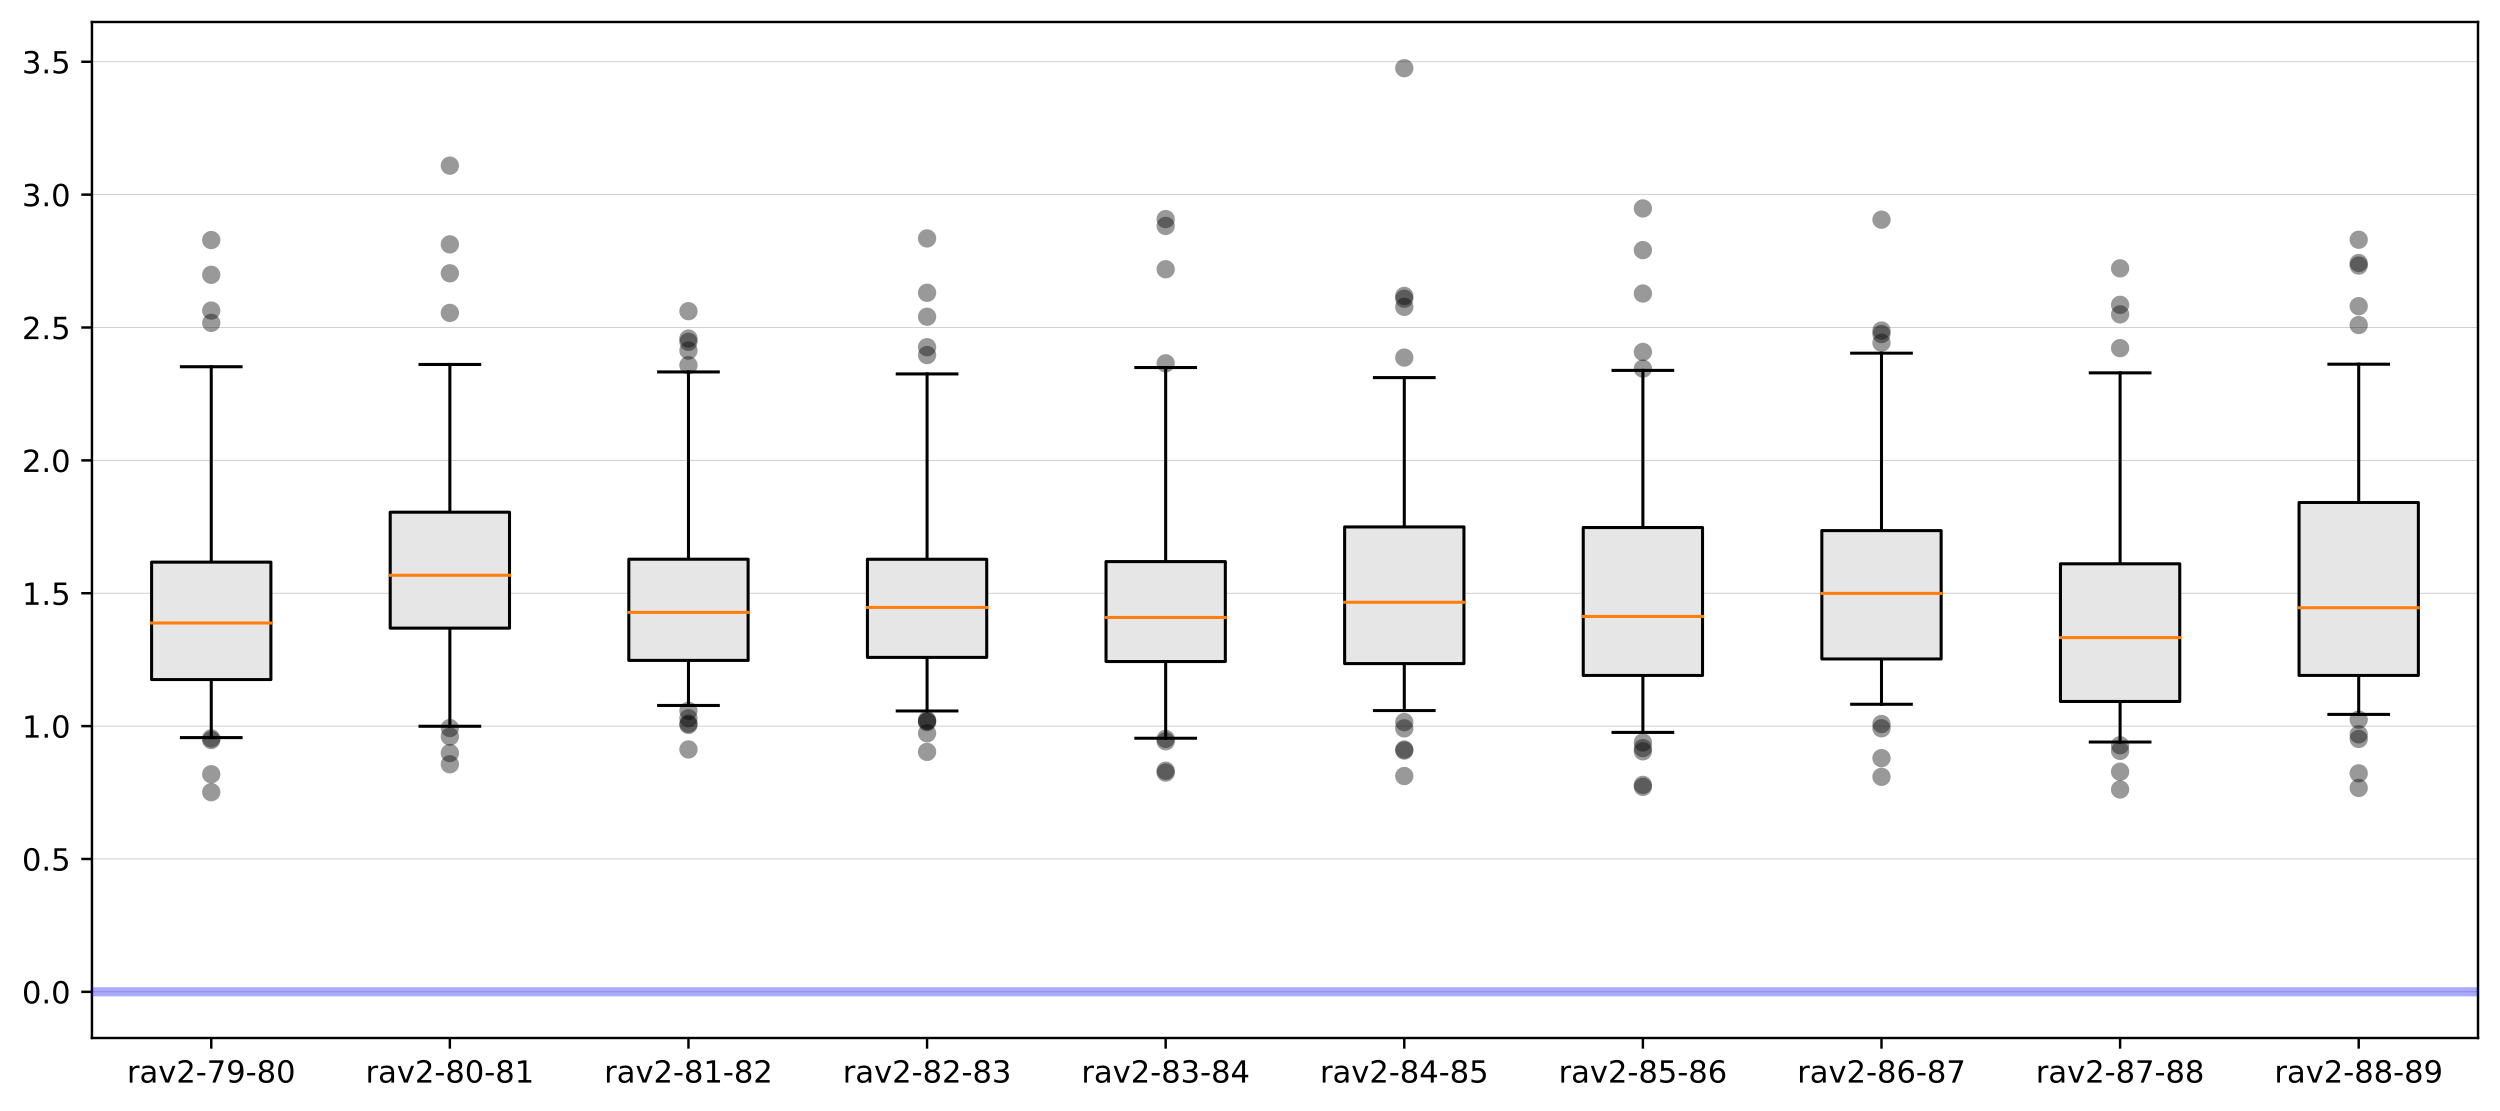 <?xml version="1.0" encoding="utf-8" standalone="no"?>
<!DOCTYPE svg PUBLIC "-//W3C//DTD SVG 1.1//EN"
  "http://www.w3.org/Graphics/SVG/1.1/DTD/svg11.dtd">
<!-- Created with matplotlib (https://matplotlib.org/) -->
<svg height="363.718pt" version="1.1" viewBox="0 0 818.503 363.718" width="818.503pt" xmlns="http://www.w3.org/2000/svg" xmlns:xlink="http://www.w3.org/1999/xlink">
 <defs>
  <style type="text/css">
*{stroke-linecap:butt;stroke-linejoin:round;}
  </style>
 </defs>
 <g id="figure_1">
  <g id="patch_1">
   <path d="M 0 363.718 
L 818.503 363.718 
L 818.503 0 
L 0 0 
z
" style="fill:#ffffff;"/>
  </g>
  <g id="axes_1">
   <g id="patch_2">
    <path d="M 30.103 339.84 
L 811.303 339.84 
L 811.303 7.2 
L 30.103 7.2 
z
" style="fill:#ffffff;"/>
   </g>
   <g id="matplotlib.axis_1">
    <g id="xtick_1">
     <g id="line2d_1">
      <defs>
       <path d="M 0 0 
L 0 3.5 
" id="md9c268f8bb" style="stroke:#000000;stroke-width:0.8;"/>
      </defs>
      <g>
       <use style="stroke:#000000;stroke-width:0.8;" x="69.163" xlink:href="#md9c268f8bb" y="339.84"/>
      </g>
     </g>
     <g id="text_1">
      <!-- rav2-79-80 -->
      <defs>
       <path d="M 41.109 46.297 
Q 39.594 47.172 37.812 47.578 
Q 36.031 48 33.891 48 
Q 26.266 48 22.188 43.047 
Q 18.109 38.094 18.109 28.812 
L 18.109 0 
L 9.078 0 
L 9.078 54.688 
L 18.109 54.688 
L 18.109 46.188 
Q 20.953 51.172 25.484 53.578 
Q 30.031 56 36.531 56 
Q 37.453 56 38.578 55.875 
Q 39.703 55.766 41.062 55.516 
z
" id="DejaVuSans-114"/>
       <path d="M 34.281 27.484 
Q 23.391 27.484 19.188 25 
Q 14.984 22.516 14.984 16.5 
Q 14.984 11.719 18.141 8.906 
Q 21.297 6.109 26.703 6.109 
Q 34.188 6.109 38.703 11.406 
Q 43.219 16.703 43.219 25.484 
L 43.219 27.484 
z
M 52.203 31.203 
L 52.203 0 
L 43.219 0 
L 43.219 8.297 
Q 40.141 3.328 35.547 0.953 
Q 30.953 -1.422 24.312 -1.422 
Q 15.922 -1.422 10.953 3.297 
Q 6 8.016 6 15.922 
Q 6 25.141 12.172 29.828 
Q 18.359 34.516 30.609 34.516 
L 43.219 34.516 
L 43.219 35.406 
Q 43.219 41.609 39.141 45 
Q 35.062 48.391 27.688 48.391 
Q 23 48.391 18.547 47.266 
Q 14.109 46.141 10.016 43.891 
L 10.016 52.203 
Q 14.938 54.109 19.578 55.047 
Q 24.219 56 28.609 56 
Q 40.484 56 46.344 49.844 
Q 52.203 43.703 52.203 31.203 
z
" id="DejaVuSans-97"/>
       <path d="M 2.984 54.688 
L 12.5 54.688 
L 29.594 8.797 
L 46.688 54.688 
L 56.203 54.688 
L 35.688 0 
L 23.484 0 
z
" id="DejaVuSans-118"/>
       <path d="M 19.188 8.297 
L 53.609 8.297 
L 53.609 0 
L 7.328 0 
L 7.328 8.297 
Q 12.938 14.109 22.625 23.891 
Q 32.328 33.688 34.812 36.531 
Q 39.547 41.844 41.422 45.531 
Q 43.312 49.219 43.312 52.781 
Q 43.312 58.594 39.234 62.25 
Q 35.156 65.922 28.609 65.922 
Q 23.969 65.922 18.812 64.312 
Q 13.672 62.703 7.812 59.422 
L 7.812 69.391 
Q 13.766 71.781 18.938 73 
Q 24.125 74.219 28.422 74.219 
Q 39.75 74.219 46.484 68.547 
Q 53.219 62.891 53.219 53.422 
Q 53.219 48.922 51.531 44.891 
Q 49.859 40.875 45.406 35.406 
Q 44.188 33.984 37.641 27.219 
Q 31.109 20.453 19.188 8.297 
z
" id="DejaVuSans-50"/>
       <path d="M 4.891 31.391 
L 31.203 31.391 
L 31.203 23.391 
L 4.891 23.391 
z
" id="DejaVuSans-45"/>
       <path d="M 8.203 72.906 
L 55.078 72.906 
L 55.078 68.703 
L 28.609 0 
L 18.312 0 
L 43.219 64.594 
L 8.203 64.594 
z
" id="DejaVuSans-55"/>
       <path d="M 10.984 1.516 
L 10.984 10.5 
Q 14.703 8.734 18.5 7.812 
Q 22.312 6.891 25.984 6.891 
Q 35.75 6.891 40.891 13.453 
Q 46.047 20.016 46.781 33.406 
Q 43.953 29.203 39.594 26.953 
Q 35.25 24.703 29.984 24.703 
Q 19.047 24.703 12.672 31.312 
Q 6.297 37.938 6.297 49.422 
Q 6.297 60.641 12.938 67.422 
Q 19.578 74.219 30.609 74.219 
Q 43.266 74.219 49.922 64.516 
Q 56.594 54.828 56.594 36.375 
Q 56.594 19.141 48.406 8.859 
Q 40.234 -1.422 26.422 -1.422 
Q 22.703 -1.422 18.891 -0.688 
Q 15.094 0.047 10.984 1.516 
z
M 30.609 32.422 
Q 37.25 32.422 41.125 36.953 
Q 45.016 41.5 45.016 49.422 
Q 45.016 57.281 41.125 61.844 
Q 37.25 66.406 30.609 66.406 
Q 23.969 66.406 20.094 61.844 
Q 16.219 57.281 16.219 49.422 
Q 16.219 41.5 20.094 36.953 
Q 23.969 32.422 30.609 32.422 
z
" id="DejaVuSans-57"/>
       <path d="M 31.781 34.625 
Q 24.75 34.625 20.719 30.859 
Q 16.703 27.094 16.703 20.516 
Q 16.703 13.922 20.719 10.156 
Q 24.75 6.391 31.781 6.391 
Q 38.812 6.391 42.859 10.172 
Q 46.922 13.969 46.922 20.516 
Q 46.922 27.094 42.891 30.859 
Q 38.875 34.625 31.781 34.625 
z
M 21.922 38.812 
Q 15.578 40.375 12.031 44.719 
Q 8.5 49.078 8.5 55.328 
Q 8.5 64.062 14.719 69.141 
Q 20.953 74.219 31.781 74.219 
Q 42.672 74.219 48.875 69.141 
Q 55.078 64.062 55.078 55.328 
Q 55.078 49.078 51.531 44.719 
Q 48 40.375 41.703 38.812 
Q 48.828 37.156 52.797 32.312 
Q 56.781 27.484 56.781 20.516 
Q 56.781 9.906 50.312 4.234 
Q 43.844 -1.422 31.781 -1.422 
Q 19.734 -1.422 13.25 4.234 
Q 6.781 9.906 6.781 20.516 
Q 6.781 27.484 10.781 32.312 
Q 14.797 37.156 21.922 38.812 
z
M 18.312 54.391 
Q 18.312 48.734 21.844 45.562 
Q 25.391 42.391 31.781 42.391 
Q 38.141 42.391 41.719 45.562 
Q 45.312 48.734 45.312 54.391 
Q 45.312 60.062 41.719 63.234 
Q 38.141 66.406 31.781 66.406 
Q 25.391 66.406 21.844 63.234 
Q 18.312 60.062 18.312 54.391 
z
" id="DejaVuSans-56"/>
       <path d="M 31.781 66.406 
Q 24.172 66.406 20.328 58.906 
Q 16.5 51.422 16.5 36.375 
Q 16.5 21.391 20.328 13.891 
Q 24.172 6.391 31.781 6.391 
Q 39.453 6.391 43.281 13.891 
Q 47.125 21.391 47.125 36.375 
Q 47.125 51.422 43.281 58.906 
Q 39.453 66.406 31.781 66.406 
z
M 31.781 74.219 
Q 44.047 74.219 50.516 64.516 
Q 56.984 54.828 56.984 36.375 
Q 56.984 17.969 50.516 8.266 
Q 44.047 -1.422 31.781 -1.422 
Q 19.531 -1.422 13.062 8.266 
Q 6.594 17.969 6.594 36.375 
Q 6.594 54.828 13.062 64.516 
Q 19.531 74.219 31.781 74.219 
z
" id="DejaVuSans-48"/>
      </defs>
      <g transform="translate(41.57 354.438)scale(0.1 -0.1)">
       <use xlink:href="#DejaVuSans-114"/>
       <use x="41.113" xlink:href="#DejaVuSans-97"/>
       <use x="102.393" xlink:href="#DejaVuSans-118"/>
       <use x="161.572" xlink:href="#DejaVuSans-50"/>
       <use x="225.195" xlink:href="#DejaVuSans-45"/>
       <use x="261.279" xlink:href="#DejaVuSans-55"/>
       <use x="324.902" xlink:href="#DejaVuSans-57"/>
       <use x="388.525" xlink:href="#DejaVuSans-45"/>
       <use x="424.609" xlink:href="#DejaVuSans-56"/>
       <use x="488.232" xlink:href="#DejaVuSans-48"/>
      </g>
     </g>
    </g>
    <g id="xtick_2">
     <g id="line2d_2">
      <g>
       <use style="stroke:#000000;stroke-width:0.8;" x="147.283" xlink:href="#md9c268f8bb" y="339.84"/>
      </g>
     </g>
     <g id="text_2">
      <!-- rav2-80-81 -->
      <defs>
       <path d="M 12.406 8.297 
L 28.516 8.297 
L 28.516 63.922 
L 10.984 60.406 
L 10.984 69.391 
L 28.422 72.906 
L 38.281 72.906 
L 38.281 8.297 
L 54.391 8.297 
L 54.391 0 
L 12.406 0 
z
" id="DejaVuSans-49"/>
      </defs>
      <g transform="translate(119.69 354.438)scale(0.1 -0.1)">
       <use xlink:href="#DejaVuSans-114"/>
       <use x="41.113" xlink:href="#DejaVuSans-97"/>
       <use x="102.393" xlink:href="#DejaVuSans-118"/>
       <use x="161.572" xlink:href="#DejaVuSans-50"/>
       <use x="225.195" xlink:href="#DejaVuSans-45"/>
       <use x="261.279" xlink:href="#DejaVuSans-56"/>
       <use x="324.902" xlink:href="#DejaVuSans-48"/>
       <use x="388.525" xlink:href="#DejaVuSans-45"/>
       <use x="424.609" xlink:href="#DejaVuSans-56"/>
       <use x="488.232" xlink:href="#DejaVuSans-49"/>
      </g>
     </g>
    </g>
    <g id="xtick_3">
     <g id="line2d_3">
      <g>
       <use style="stroke:#000000;stroke-width:0.8;" x="225.403" xlink:href="#md9c268f8bb" y="339.84"/>
      </g>
     </g>
     <g id="text_3">
      <!-- rav2-81-82 -->
      <g transform="translate(197.81 354.438)scale(0.1 -0.1)">
       <use xlink:href="#DejaVuSans-114"/>
       <use x="41.113" xlink:href="#DejaVuSans-97"/>
       <use x="102.393" xlink:href="#DejaVuSans-118"/>
       <use x="161.572" xlink:href="#DejaVuSans-50"/>
       <use x="225.195" xlink:href="#DejaVuSans-45"/>
       <use x="261.279" xlink:href="#DejaVuSans-56"/>
       <use x="324.902" xlink:href="#DejaVuSans-49"/>
       <use x="388.525" xlink:href="#DejaVuSans-45"/>
       <use x="424.609" xlink:href="#DejaVuSans-56"/>
       <use x="488.232" xlink:href="#DejaVuSans-50"/>
      </g>
     </g>
    </g>
    <g id="xtick_4">
     <g id="line2d_4">
      <g>
       <use style="stroke:#000000;stroke-width:0.8;" x="303.523" xlink:href="#md9c268f8bb" y="339.84"/>
      </g>
     </g>
     <g id="text_4">
      <!-- rav2-82-83 -->
      <defs>
       <path d="M 40.578 39.312 
Q 47.656 37.797 51.625 33 
Q 55.609 28.219 55.609 21.188 
Q 55.609 10.406 48.188 4.484 
Q 40.766 -1.422 27.094 -1.422 
Q 22.516 -1.422 17.656 -0.516 
Q 12.797 0.391 7.625 2.203 
L 7.625 11.719 
Q 11.719 9.328 16.594 8.109 
Q 21.484 6.891 26.812 6.891 
Q 36.078 6.891 40.938 10.547 
Q 45.797 14.203 45.797 21.188 
Q 45.797 27.641 41.281 31.266 
Q 36.766 34.906 28.719 34.906 
L 20.219 34.906 
L 20.219 43.016 
L 29.109 43.016 
Q 36.375 43.016 40.234 45.922 
Q 44.094 48.828 44.094 54.297 
Q 44.094 59.906 40.109 62.906 
Q 36.141 65.922 28.719 65.922 
Q 24.656 65.922 20.016 65.031 
Q 15.375 64.156 9.812 62.312 
L 9.812 71.094 
Q 15.438 72.656 20.344 73.438 
Q 25.25 74.219 29.594 74.219 
Q 40.828 74.219 47.359 69.109 
Q 53.906 64.016 53.906 55.328 
Q 53.906 49.266 50.438 45.094 
Q 46.969 40.922 40.578 39.312 
z
" id="DejaVuSans-51"/>
      </defs>
      <g transform="translate(275.93 354.438)scale(0.1 -0.1)">
       <use xlink:href="#DejaVuSans-114"/>
       <use x="41.113" xlink:href="#DejaVuSans-97"/>
       <use x="102.393" xlink:href="#DejaVuSans-118"/>
       <use x="161.572" xlink:href="#DejaVuSans-50"/>
       <use x="225.195" xlink:href="#DejaVuSans-45"/>
       <use x="261.279" xlink:href="#DejaVuSans-56"/>
       <use x="324.902" xlink:href="#DejaVuSans-50"/>
       <use x="388.525" xlink:href="#DejaVuSans-45"/>
       <use x="424.609" xlink:href="#DejaVuSans-56"/>
       <use x="488.232" xlink:href="#DejaVuSans-51"/>
      </g>
     </g>
    </g>
    <g id="xtick_5">
     <g id="line2d_5">
      <g>
       <use style="stroke:#000000;stroke-width:0.8;" x="381.643" xlink:href="#md9c268f8bb" y="339.84"/>
      </g>
     </g>
     <g id="text_5">
      <!-- rav2-83-84 -->
      <defs>
       <path d="M 37.797 64.312 
L 12.891 25.391 
L 37.797 25.391 
z
M 35.203 72.906 
L 47.609 72.906 
L 47.609 25.391 
L 58.016 25.391 
L 58.016 17.188 
L 47.609 17.188 
L 47.609 0 
L 37.797 0 
L 37.797 17.188 
L 4.891 17.188 
L 4.891 26.703 
z
" id="DejaVuSans-52"/>
      </defs>
      <g transform="translate(354.05 354.438)scale(0.1 -0.1)">
       <use xlink:href="#DejaVuSans-114"/>
       <use x="41.113" xlink:href="#DejaVuSans-97"/>
       <use x="102.393" xlink:href="#DejaVuSans-118"/>
       <use x="161.572" xlink:href="#DejaVuSans-50"/>
       <use x="225.195" xlink:href="#DejaVuSans-45"/>
       <use x="261.279" xlink:href="#DejaVuSans-56"/>
       <use x="324.902" xlink:href="#DejaVuSans-51"/>
       <use x="388.525" xlink:href="#DejaVuSans-45"/>
       <use x="424.609" xlink:href="#DejaVuSans-56"/>
       <use x="488.232" xlink:href="#DejaVuSans-52"/>
      </g>
     </g>
    </g>
    <g id="xtick_6">
     <g id="line2d_6">
      <g>
       <use style="stroke:#000000;stroke-width:0.8;" x="459.763" xlink:href="#md9c268f8bb" y="339.84"/>
      </g>
     </g>
     <g id="text_6">
      <!-- rav2-84-85 -->
      <defs>
       <path d="M 10.797 72.906 
L 49.516 72.906 
L 49.516 64.594 
L 19.828 64.594 
L 19.828 46.734 
Q 21.969 47.469 24.109 47.828 
Q 26.266 48.188 28.422 48.188 
Q 40.625 48.188 47.75 41.5 
Q 54.891 34.812 54.891 23.391 
Q 54.891 11.625 47.562 5.094 
Q 40.234 -1.422 26.906 -1.422 
Q 22.312 -1.422 17.547 -0.641 
Q 12.797 0.141 7.719 1.703 
L 7.719 11.625 
Q 12.109 9.234 16.797 8.062 
Q 21.484 6.891 26.703 6.891 
Q 35.156 6.891 40.078 11.328 
Q 45.016 15.766 45.016 23.391 
Q 45.016 31 40.078 35.438 
Q 35.156 39.891 26.703 39.891 
Q 22.75 39.891 18.812 39.016 
Q 14.891 38.141 10.797 36.281 
z
" id="DejaVuSans-53"/>
      </defs>
      <g transform="translate(432.17 354.438)scale(0.1 -0.1)">
       <use xlink:href="#DejaVuSans-114"/>
       <use x="41.113" xlink:href="#DejaVuSans-97"/>
       <use x="102.393" xlink:href="#DejaVuSans-118"/>
       <use x="161.572" xlink:href="#DejaVuSans-50"/>
       <use x="225.195" xlink:href="#DejaVuSans-45"/>
       <use x="261.279" xlink:href="#DejaVuSans-56"/>
       <use x="324.902" xlink:href="#DejaVuSans-52"/>
       <use x="388.525" xlink:href="#DejaVuSans-45"/>
       <use x="424.609" xlink:href="#DejaVuSans-56"/>
       <use x="488.232" xlink:href="#DejaVuSans-53"/>
      </g>
     </g>
    </g>
    <g id="xtick_7">
     <g id="line2d_7">
      <g>
       <use style="stroke:#000000;stroke-width:0.8;" x="537.883" xlink:href="#md9c268f8bb" y="339.84"/>
      </g>
     </g>
     <g id="text_7">
      <!-- rav2-85-86 -->
      <defs>
       <path d="M 33.016 40.375 
Q 26.375 40.375 22.484 35.828 
Q 18.609 31.297 18.609 23.391 
Q 18.609 15.531 22.484 10.953 
Q 26.375 6.391 33.016 6.391 
Q 39.656 6.391 43.531 10.953 
Q 47.406 15.531 47.406 23.391 
Q 47.406 31.297 43.531 35.828 
Q 39.656 40.375 33.016 40.375 
z
M 52.594 71.297 
L 52.594 62.312 
Q 48.875 64.062 45.094 64.984 
Q 41.312 65.922 37.594 65.922 
Q 27.828 65.922 22.672 59.328 
Q 17.531 52.734 16.797 39.406 
Q 19.672 43.656 24.016 45.922 
Q 28.375 48.188 33.594 48.188 
Q 44.578 48.188 50.953 41.516 
Q 57.328 34.859 57.328 23.391 
Q 57.328 12.156 50.688 5.359 
Q 44.047 -1.422 33.016 -1.422 
Q 20.359 -1.422 13.672 8.266 
Q 6.984 17.969 6.984 36.375 
Q 6.984 53.656 15.188 63.938 
Q 23.391 74.219 37.203 74.219 
Q 40.922 74.219 44.703 73.484 
Q 48.484 72.75 52.594 71.297 
z
" id="DejaVuSans-54"/>
      </defs>
      <g transform="translate(510.29 354.438)scale(0.1 -0.1)">
       <use xlink:href="#DejaVuSans-114"/>
       <use x="41.113" xlink:href="#DejaVuSans-97"/>
       <use x="102.393" xlink:href="#DejaVuSans-118"/>
       <use x="161.572" xlink:href="#DejaVuSans-50"/>
       <use x="225.195" xlink:href="#DejaVuSans-45"/>
       <use x="261.279" xlink:href="#DejaVuSans-56"/>
       <use x="324.902" xlink:href="#DejaVuSans-53"/>
       <use x="388.525" xlink:href="#DejaVuSans-45"/>
       <use x="424.609" xlink:href="#DejaVuSans-56"/>
       <use x="488.232" xlink:href="#DejaVuSans-54"/>
      </g>
     </g>
    </g>
    <g id="xtick_8">
     <g id="line2d_8">
      <g>
       <use style="stroke:#000000;stroke-width:0.8;" x="616.003" xlink:href="#md9c268f8bb" y="339.84"/>
      </g>
     </g>
     <g id="text_8">
      <!-- rav2-86-87 -->
      <g transform="translate(588.41 354.438)scale(0.1 -0.1)">
       <use xlink:href="#DejaVuSans-114"/>
       <use x="41.113" xlink:href="#DejaVuSans-97"/>
       <use x="102.393" xlink:href="#DejaVuSans-118"/>
       <use x="161.572" xlink:href="#DejaVuSans-50"/>
       <use x="225.195" xlink:href="#DejaVuSans-45"/>
       <use x="261.279" xlink:href="#DejaVuSans-56"/>
       <use x="324.902" xlink:href="#DejaVuSans-54"/>
       <use x="388.525" xlink:href="#DejaVuSans-45"/>
       <use x="424.609" xlink:href="#DejaVuSans-56"/>
       <use x="488.232" xlink:href="#DejaVuSans-55"/>
      </g>
     </g>
    </g>
    <g id="xtick_9">
     <g id="line2d_9">
      <g>
       <use style="stroke:#000000;stroke-width:0.8;" x="694.123" xlink:href="#md9c268f8bb" y="339.84"/>
      </g>
     </g>
     <g id="text_9">
      <!-- rav2-87-88 -->
      <g transform="translate(666.53 354.438)scale(0.1 -0.1)">
       <use xlink:href="#DejaVuSans-114"/>
       <use x="41.113" xlink:href="#DejaVuSans-97"/>
       <use x="102.393" xlink:href="#DejaVuSans-118"/>
       <use x="161.572" xlink:href="#DejaVuSans-50"/>
       <use x="225.195" xlink:href="#DejaVuSans-45"/>
       <use x="261.279" xlink:href="#DejaVuSans-56"/>
       <use x="324.902" xlink:href="#DejaVuSans-55"/>
       <use x="388.525" xlink:href="#DejaVuSans-45"/>
       <use x="424.609" xlink:href="#DejaVuSans-56"/>
       <use x="488.232" xlink:href="#DejaVuSans-56"/>
      </g>
     </g>
    </g>
    <g id="xtick_10">
     <g id="line2d_10">
      <g>
       <use style="stroke:#000000;stroke-width:0.8;" x="772.243" xlink:href="#md9c268f8bb" y="339.84"/>
      </g>
     </g>
     <g id="text_10">
      <!-- rav2-88-89 -->
      <g transform="translate(744.65 354.438)scale(0.1 -0.1)">
       <use xlink:href="#DejaVuSans-114"/>
       <use x="41.113" xlink:href="#DejaVuSans-97"/>
       <use x="102.393" xlink:href="#DejaVuSans-118"/>
       <use x="161.572" xlink:href="#DejaVuSans-50"/>
       <use x="225.195" xlink:href="#DejaVuSans-45"/>
       <use x="261.279" xlink:href="#DejaVuSans-56"/>
       <use x="324.902" xlink:href="#DejaVuSans-56"/>
       <use x="388.525" xlink:href="#DejaVuSans-45"/>
       <use x="424.609" xlink:href="#DejaVuSans-56"/>
       <use x="488.232" xlink:href="#DejaVuSans-57"/>
      </g>
     </g>
    </g>
   </g>
   <g id="matplotlib.axis_2">
    <g id="ytick_1">
     <g id="line2d_11">
      <path clip-path="url(#p1fa108b014)" d="M 30.103 324.72 
L 811.303 324.72 
" style="fill:none;stroke:#bfbfbf;stroke-linecap:square;stroke-width:0.25;"/>
     </g>
     <g id="line2d_12">
      <defs>
       <path d="M 0 0 
L -3.5 0 
" id="m72e1495e10" style="stroke:#000000;stroke-width:0.8;"/>
      </defs>
      <g>
       <use style="stroke:#000000;stroke-width:0.8;" x="30.103" xlink:href="#m72e1495e10" y="324.72"/>
      </g>
     </g>
     <g id="text_11">
      <!-- 0.0 -->
      <defs>
       <path d="M 10.688 12.406 
L 21 12.406 
L 21 0 
L 10.688 0 
z
" id="DejaVuSans-46"/>
      </defs>
      <g transform="translate(7.2 328.519)scale(0.1 -0.1)">
       <use xlink:href="#DejaVuSans-48"/>
       <use x="63.623" xlink:href="#DejaVuSans-46"/>
       <use x="95.41" xlink:href="#DejaVuSans-48"/>
      </g>
     </g>
    </g>
    <g id="ytick_2">
     <g id="line2d_13">
      <path clip-path="url(#p1fa108b014)" d="M 30.103 281.22 
L 811.303 281.22 
" style="fill:none;stroke:#bfbfbf;stroke-linecap:square;stroke-width:0.25;"/>
     </g>
     <g id="line2d_14">
      <g>
       <use style="stroke:#000000;stroke-width:0.8;" x="30.103" xlink:href="#m72e1495e10" y="281.22"/>
      </g>
     </g>
     <g id="text_12">
      <!-- 0.5 -->
      <g transform="translate(7.2 285.02)scale(0.1 -0.1)">
       <use xlink:href="#DejaVuSans-48"/>
       <use x="63.623" xlink:href="#DejaVuSans-46"/>
       <use x="95.41" xlink:href="#DejaVuSans-53"/>
      </g>
     </g>
    </g>
    <g id="ytick_3">
     <g id="line2d_15">
      <path clip-path="url(#p1fa108b014)" d="M 30.103 237.721 
L 811.303 237.721 
" style="fill:none;stroke:#bfbfbf;stroke-linecap:square;stroke-width:0.25;"/>
     </g>
     <g id="line2d_16">
      <g>
       <use style="stroke:#000000;stroke-width:0.8;" x="30.103" xlink:href="#m72e1495e10" y="237.721"/>
      </g>
     </g>
     <g id="text_13">
      <!-- 1.0 -->
      <g transform="translate(7.2 241.52)scale(0.1 -0.1)">
       <use xlink:href="#DejaVuSans-49"/>
       <use x="63.623" xlink:href="#DejaVuSans-46"/>
       <use x="95.41" xlink:href="#DejaVuSans-48"/>
      </g>
     </g>
    </g>
    <g id="ytick_4">
     <g id="line2d_17">
      <path clip-path="url(#p1fa108b014)" d="M 30.103 194.221 
L 811.303 194.221 
" style="fill:none;stroke:#bfbfbf;stroke-linecap:square;stroke-width:0.25;"/>
     </g>
     <g id="line2d_18">
      <g>
       <use style="stroke:#000000;stroke-width:0.8;" x="30.103" xlink:href="#m72e1495e10" y="194.221"/>
      </g>
     </g>
     <g id="text_14">
      <!-- 1.5 -->
      <g transform="translate(7.2 198.021)scale(0.1 -0.1)">
       <use xlink:href="#DejaVuSans-49"/>
       <use x="63.623" xlink:href="#DejaVuSans-46"/>
       <use x="95.41" xlink:href="#DejaVuSans-53"/>
      </g>
     </g>
    </g>
    <g id="ytick_5">
     <g id="line2d_19">
      <path clip-path="url(#p1fa108b014)" d="M 30.103 150.722 
L 811.303 150.722 
" style="fill:none;stroke:#bfbfbf;stroke-linecap:square;stroke-width:0.25;"/>
     </g>
     <g id="line2d_20">
      <g>
       <use style="stroke:#000000;stroke-width:0.8;" x="30.103" xlink:href="#m72e1495e10" y="150.722"/>
      </g>
     </g>
     <g id="text_15">
      <!-- 2.0 -->
      <g transform="translate(7.2 154.521)scale(0.1 -0.1)">
       <use xlink:href="#DejaVuSans-50"/>
       <use x="63.623" xlink:href="#DejaVuSans-46"/>
       <use x="95.41" xlink:href="#DejaVuSans-48"/>
      </g>
     </g>
    </g>
    <g id="ytick_6">
     <g id="line2d_21">
      <path clip-path="url(#p1fa108b014)" d="M 30.103 107.222 
L 811.303 107.222 
" style="fill:none;stroke:#bfbfbf;stroke-linecap:square;stroke-width:0.25;"/>
     </g>
     <g id="line2d_22">
      <g>
       <use style="stroke:#000000;stroke-width:0.8;" x="30.103" xlink:href="#m72e1495e10" y="107.222"/>
      </g>
     </g>
     <g id="text_16">
      <!-- 2.5 -->
      <g transform="translate(7.2 111.022)scale(0.1 -0.1)">
       <use xlink:href="#DejaVuSans-50"/>
       <use x="63.623" xlink:href="#DejaVuSans-46"/>
       <use x="95.41" xlink:href="#DejaVuSans-53"/>
      </g>
     </g>
    </g>
    <g id="ytick_7">
     <g id="line2d_23">
      <path clip-path="url(#p1fa108b014)" d="M 30.103 63.723 
L 811.303 63.723 
" style="fill:none;stroke:#bfbfbf;stroke-linecap:square;stroke-width:0.25;"/>
     </g>
     <g id="line2d_24">
      <g>
       <use style="stroke:#000000;stroke-width:0.8;" x="30.103" xlink:href="#m72e1495e10" y="63.723"/>
      </g>
     </g>
     <g id="text_17">
      <!-- 3.0 -->
      <g transform="translate(7.2 67.522)scale(0.1 -0.1)">
       <use xlink:href="#DejaVuSans-51"/>
       <use x="63.623" xlink:href="#DejaVuSans-46"/>
       <use x="95.41" xlink:href="#DejaVuSans-48"/>
      </g>
     </g>
    </g>
    <g id="ytick_8">
     <g id="line2d_25">
      <path clip-path="url(#p1fa108b014)" d="M 30.103 20.223 
L 811.303 20.223 
" style="fill:none;stroke:#bfbfbf;stroke-linecap:square;stroke-width:0.25;"/>
     </g>
     <g id="line2d_26">
      <g>
       <use style="stroke:#000000;stroke-width:0.8;" x="30.103" xlink:href="#m72e1495e10" y="20.223"/>
      </g>
     </g>
     <g id="text_18">
      <!-- 3.5 -->
      <g transform="translate(7.2 24.023)scale(0.1 -0.1)">
       <use xlink:href="#DejaVuSans-51"/>
       <use x="63.623" xlink:href="#DejaVuSans-46"/>
       <use x="95.41" xlink:href="#DejaVuSans-53"/>
      </g>
     </g>
    </g>
   </g>
   <g id="patch_3">
    <path d="M 30.103 339.84 
L 30.103 7.2 
" style="fill:none;stroke:#000000;stroke-linecap:square;stroke-linejoin:miter;stroke-width:0.8;"/>
   </g>
   <g id="patch_4">
    <path d="M 811.303 339.84 
L 811.303 7.2 
" style="fill:none;stroke:#000000;stroke-linecap:square;stroke-linejoin:miter;stroke-width:0.8;"/>
   </g>
   <g id="patch_5">
    <path d="M 30.103 339.84 
L 811.303 339.84 
" style="fill:none;stroke:#000000;stroke-linecap:square;stroke-linejoin:miter;stroke-width:0.8;"/>
   </g>
   <g id="patch_6">
    <path d="M 30.103 7.2 
L 811.303 7.2 
" style="fill:none;stroke:#000000;stroke-linecap:square;stroke-linejoin:miter;stroke-width:0.8;"/>
   </g>
   <g id="line2d_27">
    <path clip-path="url(#p1fa108b014)" d="M 30.103 324.72 
L 811.303 324.72 
" style="fill:none;stroke:#0000ff;stroke-linecap:square;stroke-opacity:0.333;stroke-width:3;"/>
   </g>
   <g id="line2d_28">
    <path clip-path="url(#p1fa108b014)" d="M 69.163 222.492 
L 69.163 241.488 
" style="fill:none;stroke:#000000;stroke-linecap:square;"/>
   </g>
   <g id="line2d_29">
    <path clip-path="url(#p1fa108b014)" d="M 69.163 184.038 
L 69.163 120.063 
" style="fill:none;stroke:#000000;stroke-linecap:square;"/>
   </g>
   <g id="line2d_30">
    <path clip-path="url(#p1fa108b014)" d="M 59.398 241.488 
L 78.928 241.488 
" style="fill:none;stroke:#000000;stroke-linecap:square;"/>
   </g>
   <g id="line2d_31">
    <path clip-path="url(#p1fa108b014)" d="M 59.398 120.063 
L 78.928 120.063 
" style="fill:none;stroke:#000000;stroke-linecap:square;"/>
   </g>
   <g id="line2d_32">
    <defs>
     <path d="M 0 3 
C 0.796 3 1.559 2.684 2.121 2.121 
C 2.684 1.559 3 0.796 3 0 
C 3 -0.796 2.684 -1.559 2.121 -2.121 
C 1.559 -2.684 0.796 -3 0 -3 
C -0.796 -3 -1.559 -2.684 -2.121 -2.121 
C -2.684 -1.559 -3 -0.796 -3 0 
C -3 0.796 -2.684 1.559 -2.121 2.121 
C -1.559 2.684 -0.796 3 0 3 
z
" id="m9762eb8a68" style="stroke:#000000;stroke-opacity:0;"/>
    </defs>
    <g clip-path="url(#p1fa108b014)">
     <use style="fill-opacity:0.4;stroke:#000000;stroke-opacity:0;" x="69.163" xlink:href="#m9762eb8a68" y="241.74"/>
     <use style="fill-opacity:0.4;stroke:#000000;stroke-opacity:0;" x="69.163" xlink:href="#m9762eb8a68" y="242.297"/>
     <use style="fill-opacity:0.4;stroke:#000000;stroke-opacity:0;" x="69.163" xlink:href="#m9762eb8a68" y="259.358"/>
     <use style="fill-opacity:0.4;stroke:#000000;stroke-opacity:0;" x="69.163" xlink:href="#m9762eb8a68" y="253.485"/>
     <use style="fill-opacity:0.4;stroke:#000000;stroke-opacity:0;" x="69.163" xlink:href="#m9762eb8a68" y="78.591"/>
     <use style="fill-opacity:0.4;stroke:#000000;stroke-opacity:0;" x="69.163" xlink:href="#m9762eb8a68" y="89.97"/>
     <use style="fill-opacity:0.4;stroke:#000000;stroke-opacity:0;" x="69.163" xlink:href="#m9762eb8a68" y="105.709"/>
     <use style="fill-opacity:0.4;stroke:#000000;stroke-opacity:0;" x="69.163" xlink:href="#m9762eb8a68" y="101.681"/>
    </g>
   </g>
   <g id="line2d_33">
    <path clip-path="url(#p1fa108b014)" d="M 147.283 205.644 
L 147.283 237.782 
" style="fill:none;stroke:#000000;stroke-linecap:square;"/>
   </g>
   <g id="line2d_34">
    <path clip-path="url(#p1fa108b014)" d="M 147.283 167.704 
L 147.283 119.324 
" style="fill:none;stroke:#000000;stroke-linecap:square;"/>
   </g>
   <g id="line2d_35">
    <path clip-path="url(#p1fa108b014)" d="M 137.518 237.782 
L 157.048 237.782 
" style="fill:none;stroke:#000000;stroke-linecap:square;"/>
   </g>
   <g id="line2d_36">
    <path clip-path="url(#p1fa108b014)" d="M 137.518 119.324 
L 157.048 119.324 
" style="fill:none;stroke:#000000;stroke-linecap:square;"/>
   </g>
   <g id="line2d_37">
    <g clip-path="url(#p1fa108b014)">
     <use style="fill-opacity:0.4;stroke:#000000;stroke-opacity:0;" x="147.283" xlink:href="#m9762eb8a68" y="241.149"/>
     <use style="fill-opacity:0.4;stroke:#000000;stroke-opacity:0;" x="147.283" xlink:href="#m9762eb8a68" y="238.365"/>
     <use style="fill-opacity:0.4;stroke:#000000;stroke-opacity:0;" x="147.283" xlink:href="#m9762eb8a68" y="246.543"/>
     <use style="fill-opacity:0.4;stroke:#000000;stroke-opacity:0;" x="147.283" xlink:href="#m9762eb8a68" y="250.223"/>
     <use style="fill-opacity:0.4;stroke:#000000;stroke-opacity:0;" x="147.283" xlink:href="#m9762eb8a68" y="89.475"/>
     <use style="fill-opacity:0.4;stroke:#000000;stroke-opacity:0;" x="147.283" xlink:href="#m9762eb8a68" y="80"/>
     <use style="fill-opacity:0.4;stroke:#000000;stroke-opacity:0;" x="147.283" xlink:href="#m9762eb8a68" y="102.446"/>
     <use style="fill-opacity:0.4;stroke:#000000;stroke-opacity:0;" x="147.283" xlink:href="#m9762eb8a68" y="54.231"/>
    </g>
   </g>
   <g id="line2d_38">
    <path clip-path="url(#p1fa108b014)" d="M 225.403 216.221 
L 225.403 230.97 
" style="fill:none;stroke:#000000;stroke-linecap:square;"/>
   </g>
   <g id="line2d_39">
    <path clip-path="url(#p1fa108b014)" d="M 225.403 183.09 
L 225.403 121.777 
" style="fill:none;stroke:#000000;stroke-linecap:square;"/>
   </g>
   <g id="line2d_40">
    <path clip-path="url(#p1fa108b014)" d="M 215.638 230.97 
L 235.168 230.97 
" style="fill:none;stroke:#000000;stroke-linecap:square;"/>
   </g>
   <g id="line2d_41">
    <path clip-path="url(#p1fa108b014)" d="M 215.638 121.777 
L 235.168 121.777 
" style="fill:none;stroke:#000000;stroke-linecap:square;"/>
   </g>
   <g id="line2d_42">
    <g clip-path="url(#p1fa108b014)">
     <use style="fill-opacity:0.4;stroke:#000000;stroke-opacity:0;" x="225.403" xlink:href="#m9762eb8a68" y="236.912"/>
     <use style="fill-opacity:0.4;stroke:#000000;stroke-opacity:0;" x="225.403" xlink:href="#m9762eb8a68" y="237.347"/>
     <use style="fill-opacity:0.4;stroke:#000000;stroke-opacity:0;" x="225.403" xlink:href="#m9762eb8a68" y="235.163"/>
     <use style="fill-opacity:0.4;stroke:#000000;stroke-opacity:0;" x="225.403" xlink:href="#m9762eb8a68" y="232.692"/>
     <use style="fill-opacity:0.4;stroke:#000000;stroke-opacity:0;" x="225.403" xlink:href="#m9762eb8a68" y="245.368"/>
     <use style="fill-opacity:0.4;stroke:#000000;stroke-opacity:0;" x="225.403" xlink:href="#m9762eb8a68" y="119.559"/>
     <use style="fill-opacity:0.4;stroke:#000000;stroke-opacity:0;" x="225.403" xlink:href="#m9762eb8a68" y="110.842"/>
     <use style="fill-opacity:0.4;stroke:#000000;stroke-opacity:0;" x="225.403" xlink:href="#m9762eb8a68" y="101.881"/>
     <use style="fill-opacity:0.4;stroke:#000000;stroke-opacity:0;" x="225.403" xlink:href="#m9762eb8a68" y="114.774"/>
     <use style="fill-opacity:0.4;stroke:#000000;stroke-opacity:0;" x="225.403" xlink:href="#m9762eb8a68" y="111.903"/>
    </g>
   </g>
   <g id="line2d_43">
    <path clip-path="url(#p1fa108b014)" d="M 303.523 215.227 
L 303.523 232.771 
" style="fill:none;stroke:#000000;stroke-linecap:square;"/>
   </g>
   <g id="line2d_44">
    <path clip-path="url(#p1fa108b014)" d="M 303.523 183.112 
L 303.523 122.421 
" style="fill:none;stroke:#000000;stroke-linecap:square;"/>
   </g>
   <g id="line2d_45">
    <path clip-path="url(#p1fa108b014)" d="M 293.758 232.771 
L 313.288 232.771 
" style="fill:none;stroke:#000000;stroke-linecap:square;"/>
   </g>
   <g id="line2d_46">
    <path clip-path="url(#p1fa108b014)" d="M 293.758 122.421 
L 313.288 122.421 
" style="fill:none;stroke:#000000;stroke-linecap:square;"/>
   </g>
   <g id="line2d_47">
    <g clip-path="url(#p1fa108b014)">
     <use style="fill-opacity:0.4;stroke:#000000;stroke-opacity:0;" x="303.523" xlink:href="#m9762eb8a68" y="236.39"/>
     <use style="fill-opacity:0.4;stroke:#000000;stroke-opacity:0;" x="303.523" xlink:href="#m9762eb8a68" y="235.729"/>
     <use style="fill-opacity:0.4;stroke:#000000;stroke-opacity:0;" x="303.523" xlink:href="#m9762eb8a68" y="236.138"/>
     <use style="fill-opacity:0.4;stroke:#000000;stroke-opacity:0;" x="303.523" xlink:href="#m9762eb8a68" y="240.07"/>
     <use style="fill-opacity:0.4;stroke:#000000;stroke-opacity:0;" x="303.523" xlink:href="#m9762eb8a68" y="246.16"/>
     <use style="fill-opacity:0.4;stroke:#000000;stroke-opacity:0;" x="303.523" xlink:href="#m9762eb8a68" y="78.06"/>
     <use style="fill-opacity:0.4;stroke:#000000;stroke-opacity:0;" x="303.523" xlink:href="#m9762eb8a68" y="103.69"/>
     <use style="fill-opacity:0.4;stroke:#000000;stroke-opacity:0;" x="303.523" xlink:href="#m9762eb8a68" y="116.253"/>
     <use style="fill-opacity:0.4;stroke:#000000;stroke-opacity:0;" x="303.523" xlink:href="#m9762eb8a68" y="95.86"/>
     <use style="fill-opacity:0.4;stroke:#000000;stroke-opacity:0;" x="303.523" xlink:href="#m9762eb8a68" y="113.669"/>
    </g>
   </g>
   <g id="line2d_48">
    <path clip-path="url(#p1fa108b014)" d="M 381.643 216.58 
L 381.643 241.697 
" style="fill:none;stroke:#000000;stroke-linecap:square;"/>
   </g>
   <g id="line2d_49">
    <path clip-path="url(#p1fa108b014)" d="M 381.643 183.86 
L 381.643 120.333 
" style="fill:none;stroke:#000000;stroke-linecap:square;"/>
   </g>
   <g id="line2d_50">
    <path clip-path="url(#p1fa108b014)" d="M 371.878 241.697 
L 391.408 241.697 
" style="fill:none;stroke:#000000;stroke-linecap:square;"/>
   </g>
   <g id="line2d_51">
    <path clip-path="url(#p1fa108b014)" d="M 371.878 120.333 
L 391.408 120.333 
" style="fill:none;stroke:#000000;stroke-linecap:square;"/>
   </g>
   <g id="line2d_52">
    <g clip-path="url(#p1fa108b014)">
     <use style="fill-opacity:0.4;stroke:#000000;stroke-opacity:0;" x="381.643" xlink:href="#m9762eb8a68" y="242.706"/>
     <use style="fill-opacity:0.4;stroke:#000000;stroke-opacity:0;" x="381.643" xlink:href="#m9762eb8a68" y="241.914"/>
     <use style="fill-opacity:0.4;stroke:#000000;stroke-opacity:0;" x="381.643" xlink:href="#m9762eb8a68" y="252.946"/>
     <use style="fill-opacity:0.4;stroke:#000000;stroke-opacity:0;" x="381.643" xlink:href="#m9762eb8a68" y="252.328"/>
     <use style="fill-opacity:0.4;stroke:#000000;stroke-opacity:0;" x="381.643" xlink:href="#m9762eb8a68" y="71.727"/>
     <use style="fill-opacity:0.4;stroke:#000000;stroke-opacity:0;" x="381.643" xlink:href="#m9762eb8a68" y="88.152"/>
     <use style="fill-opacity:0.4;stroke:#000000;stroke-opacity:0;" x="381.643" xlink:href="#m9762eb8a68" y="118.959"/>
     <use style="fill-opacity:0.4;stroke:#000000;stroke-opacity:0;" x="381.643" xlink:href="#m9762eb8a68" y="73.98"/>
    </g>
   </g>
   <g id="line2d_53">
    <path clip-path="url(#p1fa108b014)" d="M 459.763 217.257 
L 459.763 232.64 
" style="fill:none;stroke:#000000;stroke-linecap:square;"/>
   </g>
   <g id="line2d_54">
    <path clip-path="url(#p1fa108b014)" d="M 459.763 172.511 
L 459.763 123.622 
" style="fill:none;stroke:#000000;stroke-linecap:square;"/>
   </g>
   <g id="line2d_55">
    <path clip-path="url(#p1fa108b014)" d="M 449.998 232.64 
L 469.528 232.64 
" style="fill:none;stroke:#000000;stroke-linecap:square;"/>
   </g>
   <g id="line2d_56">
    <path clip-path="url(#p1fa108b014)" d="M 449.998 123.622 
L 469.528 123.622 
" style="fill:none;stroke:#000000;stroke-linecap:square;"/>
   </g>
   <g id="line2d_57">
    <g clip-path="url(#p1fa108b014)">
     <use style="fill-opacity:0.4;stroke:#000000;stroke-opacity:0;" x="459.763" xlink:href="#m9762eb8a68" y="236.416"/>
     <use style="fill-opacity:0.4;stroke:#000000;stroke-opacity:0;" x="459.763" xlink:href="#m9762eb8a68" y="238.469"/>
     <use style="fill-opacity:0.4;stroke:#000000;stroke-opacity:0;" x="459.763" xlink:href="#m9762eb8a68" y="245.386"/>
     <use style="fill-opacity:0.4;stroke:#000000;stroke-opacity:0;" x="459.763" xlink:href="#m9762eb8a68" y="254.077"/>
     <use style="fill-opacity:0.4;stroke:#000000;stroke-opacity:0;" x="459.763" xlink:href="#m9762eb8a68" y="245.742"/>
     <use style="fill-opacity:0.4;stroke:#000000;stroke-opacity:0;" x="459.763" xlink:href="#m9762eb8a68" y="96.878"/>
     <use style="fill-opacity:0.4;stroke:#000000;stroke-opacity:0;" x="459.763" xlink:href="#m9762eb8a68" y="22.32"/>
     <use style="fill-opacity:0.4;stroke:#000000;stroke-opacity:0;" x="459.763" xlink:href="#m9762eb8a68" y="97.8"/>
     <use style="fill-opacity:0.4;stroke:#000000;stroke-opacity:0;" x="459.763" xlink:href="#m9762eb8a68" y="100.48"/>
     <use style="fill-opacity:0.4;stroke:#000000;stroke-opacity:0;" x="459.763" xlink:href="#m9762eb8a68" y="117.079"/>
    </g>
   </g>
   <g id="line2d_58">
    <path clip-path="url(#p1fa108b014)" d="M 537.883 221.137 
L 537.883 239.783 
" style="fill:none;stroke:#000000;stroke-linecap:square;"/>
   </g>
   <g id="line2d_59">
    <path clip-path="url(#p1fa108b014)" d="M 537.883 172.707 
L 537.883 121.273 
" style="fill:none;stroke:#000000;stroke-linecap:square;"/>
   </g>
   <g id="line2d_60">
    <path clip-path="url(#p1fa108b014)" d="M 528.118 239.783 
L 547.648 239.783 
" style="fill:none;stroke:#000000;stroke-linecap:square;"/>
   </g>
   <g id="line2d_61">
    <path clip-path="url(#p1fa108b014)" d="M 528.118 121.273 
L 547.648 121.273 
" style="fill:none;stroke:#000000;stroke-linecap:square;"/>
   </g>
   <g id="line2d_62">
    <g clip-path="url(#p1fa108b014)">
     <use style="fill-opacity:0.4;stroke:#000000;stroke-opacity:0;" x="537.883" xlink:href="#m9762eb8a68" y="243.063"/>
     <use style="fill-opacity:0.4;stroke:#000000;stroke-opacity:0;" x="537.883" xlink:href="#m9762eb8a68" y="245.986"/>
     <use style="fill-opacity:0.4;stroke:#000000;stroke-opacity:0;" x="537.883" xlink:href="#m9762eb8a68" y="244.933"/>
     <use style="fill-opacity:0.4;stroke:#000000;stroke-opacity:0;" x="537.883" xlink:href="#m9762eb8a68" y="257.626"/>
     <use style="fill-opacity:0.4;stroke:#000000;stroke-opacity:0;" x="537.883" xlink:href="#m9762eb8a68" y="256.974"/>
     <use style="fill-opacity:0.4;stroke:#000000;stroke-opacity:0;" x="537.883" xlink:href="#m9762eb8a68" y="115.235"/>
     <use style="fill-opacity:0.4;stroke:#000000;stroke-opacity:0;" x="537.883" xlink:href="#m9762eb8a68" y="68.247"/>
     <use style="fill-opacity:0.4;stroke:#000000;stroke-opacity:0;" x="537.883" xlink:href="#m9762eb8a68" y="96.095"/>
     <use style="fill-opacity:0.4;stroke:#000000;stroke-opacity:0;" x="537.883" xlink:href="#m9762eb8a68" y="120.69"/>
     <use style="fill-opacity:0.4;stroke:#000000;stroke-opacity:0;" x="537.883" xlink:href="#m9762eb8a68" y="81.888"/>
    </g>
   </g>
   <g id="line2d_63">
    <path clip-path="url(#p1fa108b014)" d="M 616.003 215.745 
L 616.003 230.578 
" style="fill:none;stroke:#000000;stroke-linecap:square;"/>
   </g>
   <g id="line2d_64">
    <path clip-path="url(#p1fa108b014)" d="M 616.003 173.724 
L 616.003 115.626 
" style="fill:none;stroke:#000000;stroke-linecap:square;"/>
   </g>
   <g id="line2d_65">
    <path clip-path="url(#p1fa108b014)" d="M 606.238 230.578 
L 625.768 230.578 
" style="fill:none;stroke:#000000;stroke-linecap:square;"/>
   </g>
   <g id="line2d_66">
    <path clip-path="url(#p1fa108b014)" d="M 606.238 115.626 
L 625.768 115.626 
" style="fill:none;stroke:#000000;stroke-linecap:square;"/>
   </g>
   <g id="line2d_67">
    <g clip-path="url(#p1fa108b014)">
     <use style="fill-opacity:0.4;stroke:#000000;stroke-opacity:0;" x="616.003" xlink:href="#m9762eb8a68" y="238.452"/>
     <use style="fill-opacity:0.4;stroke:#000000;stroke-opacity:0;" x="616.003" xlink:href="#m9762eb8a68" y="237.042"/>
     <use style="fill-opacity:0.4;stroke:#000000;stroke-opacity:0;" x="616.003" xlink:href="#m9762eb8a68" y="248.213"/>
     <use style="fill-opacity:0.4;stroke:#000000;stroke-opacity:0;" x="616.003" xlink:href="#m9762eb8a68" y="254.329"/>
     <use style="fill-opacity:0.4;stroke:#000000;stroke-opacity:0;" x="616.003" xlink:href="#m9762eb8a68" y="112.216"/>
     <use style="fill-opacity:0.4;stroke:#000000;stroke-opacity:0;" x="616.003" xlink:href="#m9762eb8a68" y="71.927"/>
     <use style="fill-opacity:0.4;stroke:#000000;stroke-opacity:0;" x="616.003" xlink:href="#m9762eb8a68" y="108.223"/>
     <use style="fill-opacity:0.4;stroke:#000000;stroke-opacity:0;" x="616.003" xlink:href="#m9762eb8a68" y="109.363"/>
    </g>
   </g>
   <g id="line2d_68">
    <path clip-path="url(#p1fa108b014)" d="M 694.123 229.665 
L 694.123 242.941 
" style="fill:none;stroke:#000000;stroke-linecap:square;"/>
   </g>
   <g id="line2d_69">
    <path clip-path="url(#p1fa108b014)" d="M 694.123 184.591 
L 694.123 122.073 
" style="fill:none;stroke:#000000;stroke-linecap:square;"/>
   </g>
   <g id="line2d_70">
    <path clip-path="url(#p1fa108b014)" d="M 684.358 242.941 
L 703.888 242.941 
" style="fill:none;stroke:#000000;stroke-linecap:square;"/>
   </g>
   <g id="line2d_71">
    <path clip-path="url(#p1fa108b014)" d="M 684.358 122.073 
L 703.888 122.073 
" style="fill:none;stroke:#000000;stroke-linecap:square;"/>
   </g>
   <g id="line2d_72">
    <g clip-path="url(#p1fa108b014)">
     <use style="fill-opacity:0.4;stroke:#000000;stroke-opacity:0;" x="694.123" xlink:href="#m9762eb8a68" y="245.855"/>
     <use style="fill-opacity:0.4;stroke:#000000;stroke-opacity:0;" x="694.123" xlink:href="#m9762eb8a68" y="243.994"/>
     <use style="fill-opacity:0.4;stroke:#000000;stroke-opacity:0;" x="694.123" xlink:href="#m9762eb8a68" y="252.659"/>
     <use style="fill-opacity:0.4;stroke:#000000;stroke-opacity:0;" x="694.123" xlink:href="#m9762eb8a68" y="258.479"/>
     <use style="fill-opacity:0.4;stroke:#000000;stroke-opacity:0;" x="694.123" xlink:href="#m9762eb8a68" y="102.925"/>
     <use style="fill-opacity:0.4;stroke:#000000;stroke-opacity:0;" x="694.123" xlink:href="#m9762eb8a68" y="99.801"/>
     <use style="fill-opacity:0.4;stroke:#000000;stroke-opacity:0;" x="694.123" xlink:href="#m9762eb8a68" y="87.856"/>
     <use style="fill-opacity:0.4;stroke:#000000;stroke-opacity:0;" x="694.123" xlink:href="#m9762eb8a68" y="113.982"/>
    </g>
   </g>
   <g id="line2d_73">
    <path clip-path="url(#p1fa108b014)" d="M 772.243 221.139 
L 772.243 233.902 
" style="fill:none;stroke:#000000;stroke-linecap:square;"/>
   </g>
   <g id="line2d_74">
    <path clip-path="url(#p1fa108b014)" d="M 772.243 164.52 
L 772.243 119.246 
" style="fill:none;stroke:#000000;stroke-linecap:square;"/>
   </g>
   <g id="line2d_75">
    <path clip-path="url(#p1fa108b014)" d="M 762.478 233.902 
L 782.008 233.902 
" style="fill:none;stroke:#000000;stroke-linecap:square;"/>
   </g>
   <g id="line2d_76">
    <path clip-path="url(#p1fa108b014)" d="M 762.478 119.246 
L 782.008 119.246 
" style="fill:none;stroke:#000000;stroke-linecap:square;"/>
   </g>
   <g id="line2d_77">
    <g clip-path="url(#p1fa108b014)">
     <use style="fill-opacity:0.4;stroke:#000000;stroke-opacity:0;" x="772.243" xlink:href="#m9762eb8a68" y="240.427"/>
     <use style="fill-opacity:0.4;stroke:#000000;stroke-opacity:0;" x="772.243" xlink:href="#m9762eb8a68" y="241.932"/>
     <use style="fill-opacity:0.4;stroke:#000000;stroke-opacity:0;" x="772.243" xlink:href="#m9762eb8a68" y="235.607"/>
     <use style="fill-opacity:0.4;stroke:#000000;stroke-opacity:0;" x="772.243" xlink:href="#m9762eb8a68" y="253.189"/>
     <use style="fill-opacity:0.4;stroke:#000000;stroke-opacity:0;" x="772.243" xlink:href="#m9762eb8a68" y="257.974"/>
     <use style="fill-opacity:0.4;stroke:#000000;stroke-opacity:0;" x="772.243" xlink:href="#m9762eb8a68" y="100.236"/>
     <use style="fill-opacity:0.4;stroke:#000000;stroke-opacity:0;" x="772.243" xlink:href="#m9762eb8a68" y="86.952"/>
     <use style="fill-opacity:0.4;stroke:#000000;stroke-opacity:0;" x="772.243" xlink:href="#m9762eb8a68" y="78.487"/>
     <use style="fill-opacity:0.4;stroke:#000000;stroke-opacity:0;" x="772.243" xlink:href="#m9762eb8a68" y="106.422"/>
     <use style="fill-opacity:0.4;stroke:#000000;stroke-opacity:0;" x="772.243" xlink:href="#m9762eb8a68" y="86.108"/>
    </g>
   </g>
   <g id="patch_7">
    <path clip-path="url(#p1fa108b014)" d="M 49.633 222.492 
L 88.693 222.492 
L 88.693 184.038 
L 49.633 184.038 
L 49.633 222.492 
z
" style="fill:#e6e6e6;stroke:#000000;stroke-linejoin:miter;"/>
   </g>
   <g id="patch_8">
    <path clip-path="url(#p1fa108b014)" d="M 127.753 205.644 
L 166.813 205.644 
L 166.813 167.704 
L 127.753 167.704 
L 127.753 205.644 
z
" style="fill:#e6e6e6;stroke:#000000;stroke-linejoin:miter;"/>
   </g>
   <g id="patch_9">
    <path clip-path="url(#p1fa108b014)" d="M 205.873 216.221 
L 244.933 216.221 
L 244.933 183.09 
L 205.873 183.09 
L 205.873 216.221 
z
" style="fill:#e6e6e6;stroke:#000000;stroke-linejoin:miter;"/>
   </g>
   <g id="patch_10">
    <path clip-path="url(#p1fa108b014)" d="M 283.993 215.227 
L 323.053 215.227 
L 323.053 183.112 
L 283.993 183.112 
L 283.993 215.227 
z
" style="fill:#e6e6e6;stroke:#000000;stroke-linejoin:miter;"/>
   </g>
   <g id="patch_11">
    <path clip-path="url(#p1fa108b014)" d="M 362.113 216.58 
L 401.173 216.58 
L 401.173 183.86 
L 362.113 183.86 
L 362.113 216.58 
z
" style="fill:#e6e6e6;stroke:#000000;stroke-linejoin:miter;"/>
   </g>
   <g id="patch_12">
    <path clip-path="url(#p1fa108b014)" d="M 440.233 217.257 
L 479.293 217.257 
L 479.293 172.511 
L 440.233 172.511 
L 440.233 217.257 
z
" style="fill:#e6e6e6;stroke:#000000;stroke-linejoin:miter;"/>
   </g>
   <g id="patch_13">
    <path clip-path="url(#p1fa108b014)" d="M 518.353 221.137 
L 557.413 221.137 
L 557.413 172.707 
L 518.353 172.707 
L 518.353 221.137 
z
" style="fill:#e6e6e6;stroke:#000000;stroke-linejoin:miter;"/>
   </g>
   <g id="patch_14">
    <path clip-path="url(#p1fa108b014)" d="M 596.473 215.745 
L 635.533 215.745 
L 635.533 173.724 
L 596.473 173.724 
L 596.473 215.745 
z
" style="fill:#e6e6e6;stroke:#000000;stroke-linejoin:miter;"/>
   </g>
   <g id="patch_15">
    <path clip-path="url(#p1fa108b014)" d="M 674.593 229.665 
L 713.653 229.665 
L 713.653 184.591 
L 674.593 184.591 
L 674.593 229.665 
z
" style="fill:#e6e6e6;stroke:#000000;stroke-linejoin:miter;"/>
   </g>
   <g id="patch_16">
    <path clip-path="url(#p1fa108b014)" d="M 752.713 221.139 
L 791.773 221.139 
L 791.773 164.52 
L 752.713 164.52 
L 752.713 221.139 
z
" style="fill:#e6e6e6;stroke:#000000;stroke-linejoin:miter;"/>
   </g>
   <g id="line2d_78">
    <path clip-path="url(#p1fa108b014)" d="M 49.633 203.965 
L 88.693 203.965 
" style="fill:none;stroke:#ff7f0e;stroke-linecap:square;"/>
   </g>
   <g id="line2d_79">
    <path clip-path="url(#p1fa108b014)" d="M 127.753 188.336 
L 166.813 188.336 
" style="fill:none;stroke:#ff7f0e;stroke-linecap:square;"/>
   </g>
   <g id="line2d_80">
    <path clip-path="url(#p1fa108b014)" d="M 205.873 200.503 
L 244.933 200.503 
" style="fill:none;stroke:#ff7f0e;stroke-linecap:square;"/>
   </g>
   <g id="line2d_81">
    <path clip-path="url(#p1fa108b014)" d="M 283.993 198.876 
L 323.053 198.876 
" style="fill:none;stroke:#ff7f0e;stroke-linecap:square;"/>
   </g>
   <g id="line2d_82">
    <path clip-path="url(#p1fa108b014)" d="M 362.113 202.164 
L 401.173 202.164 
" style="fill:none;stroke:#ff7f0e;stroke-linecap:square;"/>
   </g>
   <g id="line2d_83">
    <path clip-path="url(#p1fa108b014)" d="M 440.233 197.184 
L 479.293 197.184 
" style="fill:none;stroke:#ff7f0e;stroke-linecap:square;"/>
   </g>
   <g id="line2d_84">
    <path clip-path="url(#p1fa108b014)" d="M 518.353 201.825 
L 557.413 201.825 
" style="fill:none;stroke:#ff7f0e;stroke-linecap:square;"/>
   </g>
   <g id="line2d_85">
    <path clip-path="url(#p1fa108b014)" d="M 596.473 194.274 
L 635.533 194.274 
" style="fill:none;stroke:#ff7f0e;stroke-linecap:square;"/>
   </g>
   <g id="line2d_86">
    <path clip-path="url(#p1fa108b014)" d="M 674.593 208.759 
L 713.653 208.759 
" style="fill:none;stroke:#ff7f0e;stroke-linecap:square;"/>
   </g>
   <g id="line2d_87">
    <path clip-path="url(#p1fa108b014)" d="M 752.713 198.98 
L 791.773 198.98 
" style="fill:none;stroke:#ff7f0e;stroke-linecap:square;"/>
   </g>
  </g>
 </g>
 <defs>
  <clipPath id="p1fa108b014">
   <rect height="332.64" width="781.2" x="30.103" y="7.2"/>
  </clipPath>
 </defs>
</svg>
